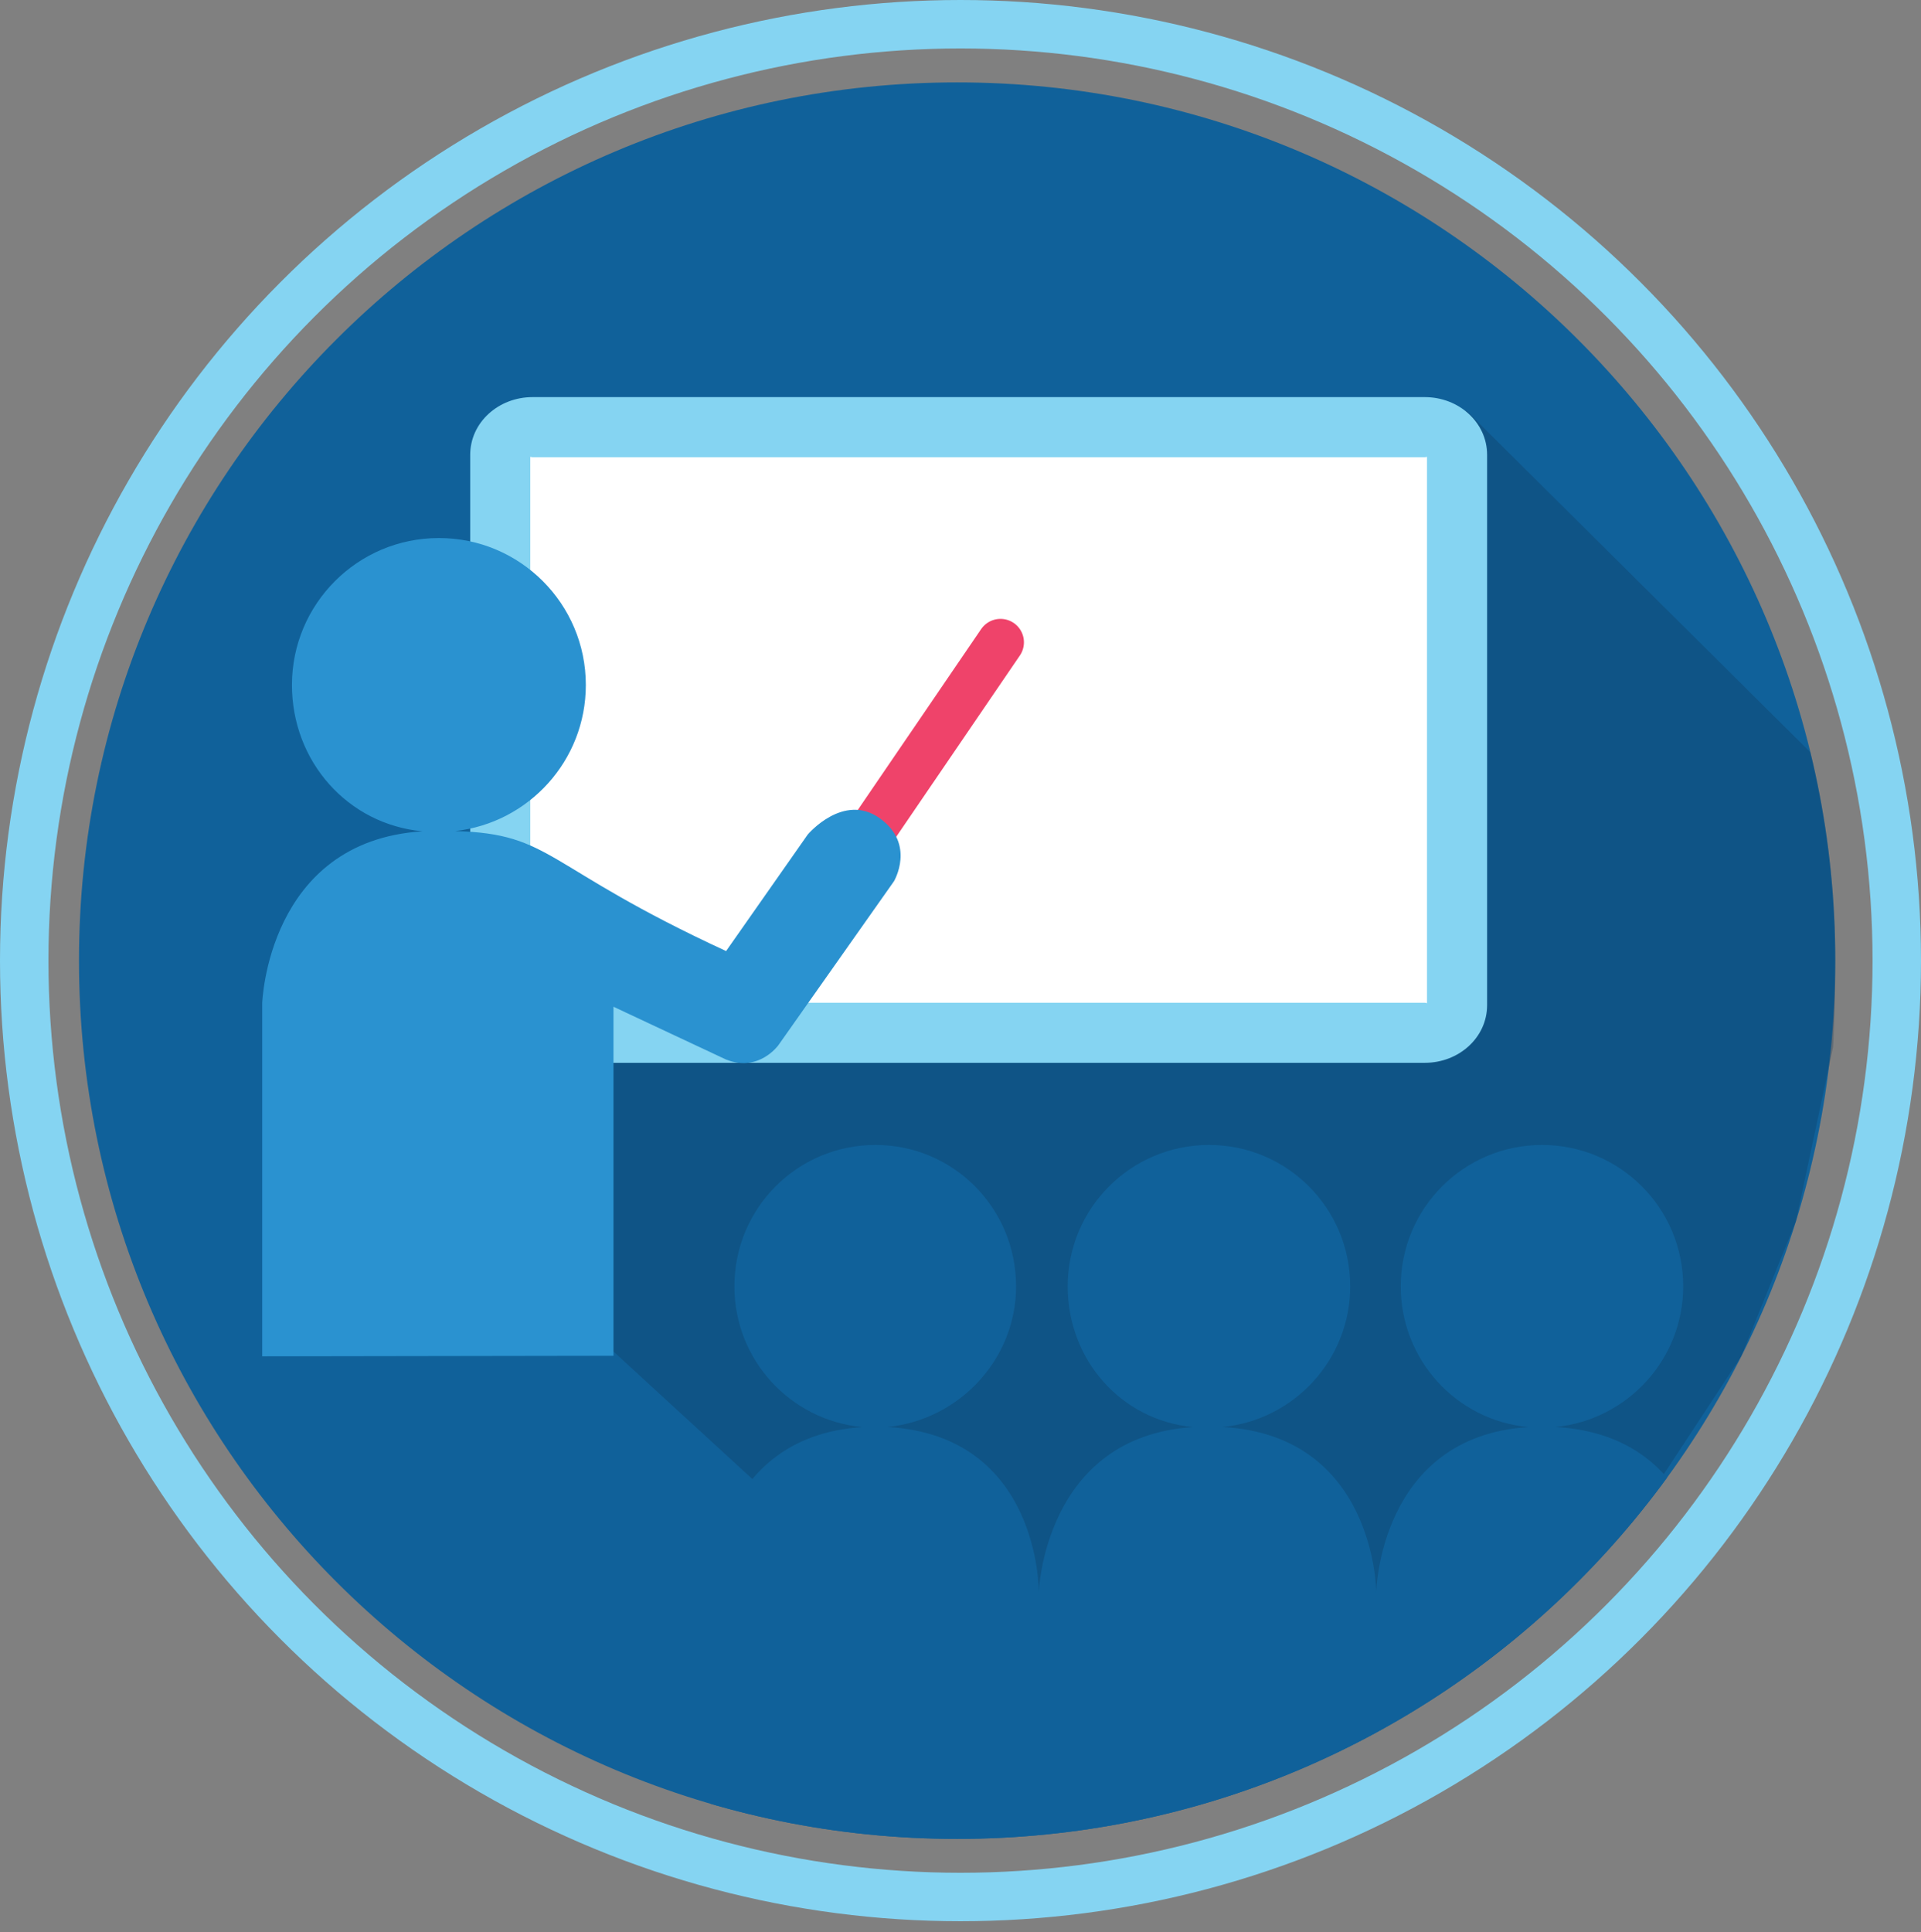 <?xml version="1.0" encoding="utf-8"?>
<!-- Generator: Adobe Illustrator 17.0.2, SVG Export Plug-In . SVG Version: 6.00 Build 0)  -->
<!DOCTYPE svg PUBLIC "-//W3C//DTD SVG 1.1//EN" "http://www.w3.org/Graphics/SVG/1.1/DTD/svg11.dtd">
<svg version="1.1" id="Layer_1" xmlns="http://www.w3.org/2000/svg" xmlns:xlink="http://www.w3.org/1999/xlink" x="0px" y="0px"
	 width="415.595px" height="417.956px" viewBox="0 0 415.595 417.956" enable-background="new 0 0 415.595 417.956"
	 xml:space="preserve">
<rect x="0" y="0" width="415.595" height="417.956" fill="#808080" stroke="none"/>
<circle id="Outer" fill="none" stroke="#85D4F2" stroke-width="10.482" stroke-miterlimit="10" cx="207.797" cy="207.797" r="202.556"/>
<path id="Base" fill="#10619A" d="M397.046,207.803c0,104.922-85.057,189.978-189.979,189.978S17.09,312.725,17.09,207.803
	c0-104.922,85.056-189.978,189.978-189.978S397.046,102.881,397.046,207.803"/>
<g id="Shadow">
	<defs>
		<path id="SVGID_1_" d="M397.046,207.803c0,126.256-61.057,189.978-189.979,189.978c-104.922,0-189.978-85.056-189.978-189.978
			c0-104.922,85.056-189.978,189.978-189.978S397.046,102.881,397.046,207.803"/>
	</defs>
	<clipPath id="SVGID_2_">
		<use xlink:href="#SVGID_1_"  overflow="visible"/>
	</clipPath>
	<polygon opacity="0.29" clip-path="url(#SVGID_2_)" fill="#0E3556" points="317.317,88.902 129.446,212.228 126.592,286.733 
		243.694,394.244 353.07,329.354 376.712,293.395 388.537,264.193 397.939,220.055 395.291,166.342 	"/>
</g>
<g id="Board">
	<path fill="#FFFFFF" d="M115.193,223.904c-3.671,0-6.467-3.076-6.467-6.474V98.39c0-3.398,2.796-6.487,6.467-6.487h193.069
		c3.671,0,6.464,3.088,6.464,6.487v119.039c0,3.398-2.793,6.474-6.464,6.474H115.193z"/>
	<path fill="#85D4F2" d="M308.262,98.904c0.024,0,0.463-0.083,0.463-0.081v118.175c0,0.002-0.439-0.094-0.463-0.094H115.193
		c-0.024,0-0.467,0.095-0.467,0.094V98.822c0-0.002,0.443,0.081,0.467,0.081h193.533 M308.262,85.904H115.193
		c-7.318,0-13.467,5.442-13.467,12.487V217.43c0,7.044,6.149,12.474,13.467,12.474h193.069c7.317,0,13.463-5.43,13.463-12.474
		V98.391C321.725,91.346,315.579,85.904,308.262,85.904L308.262,85.904z"/>
</g>
<line id="Pointer" fill="none" stroke="#EF436A" stroke-width="10.141" stroke-linecap="round" stroke-miterlimit="10" x1="216.451" y1="138.943" x2="185.473" y2="184.352"/>
<path id="Trainer" fill="#2A92D0" d="M190.319,176.995c-7.866-5.62-15.572,3.532-15.572,3.532l-17.662,25.206
	c-39.719-18.367-37.414-25.352-58.602-25.964c15.894-1.758,28.258-15.23,28.258-31.593c0-17.557-14.233-31.79-31.79-31.79
	c-17.557,0-31.789,14.233-31.789,31.79c0,16.553,12.082,30.149,28.244,31.649c-33.582,2.112-34.681,37.227-34.681,37.227v76.344
	l76-0.121v-75.499l24.304,11.399c7.062,2.891,11.346-3.05,11.346-3.05l25.02-35.481
	C193.396,190.641,198.186,182.613,190.319,176.995z"/>
<g id="People">
	<defs>
		<path id="SVGID_3_" d="M397.046,207.803c0,104.922-85.057,189.978-189.979,189.978S17.09,312.725,17.09,207.803
			c0-104.922,85.056-189.978,189.978-189.978S397.046,102.881,397.046,207.803"/>
	</defs>
	<clipPath id="SVGID_4_">
		<use xlink:href="#SVGID_3_"  overflow="visible"/>
	</clipPath>
	<path clip-path="url(#SVGID_4_)" fill="#10619A" d="M336.54,308.685c15.46-1.529,27.61-14.569,27.61-30.432
		c0-16.89-13.656-30.583-30.546-30.583c-16.889,0-30.563,13.692-30.563,30.583c0,15.924,12.063,29.004,27.609,30.448
		c-32.305,2.031-32.924,35.812-32.924,35.812v-0.463c0,0-0.325-33.551-33.212-35.365c15.46-1.529,27.597-14.569,27.597-30.432
		c0-16.89-13.661-30.583-30.552-30.583c-16.89,0-30.568,13.692-30.568,30.583c0,15.924,11.586,29.004,27.134,30.448
		c-32.305,2.031-33.4,35.812-33.4,35.812v-0.463c0,0,0.148-33.551-32.738-35.365c15.46-1.529,27.835-14.569,27.835-30.432
		c0-16.89-13.545-30.583-30.434-30.583c-16.89,0-30.507,13.692-30.507,30.583c0,15.924,12.142,29.004,27.689,30.448
		c-32.305,2.031-32.844,35.812-32.844,35.812v73.443l71-0.116v0.116l73-0.116v0.116l72-0.116V344.05
		C369.725,344.05,369.427,310.499,336.54,308.685z"/>
</g>
</svg>
